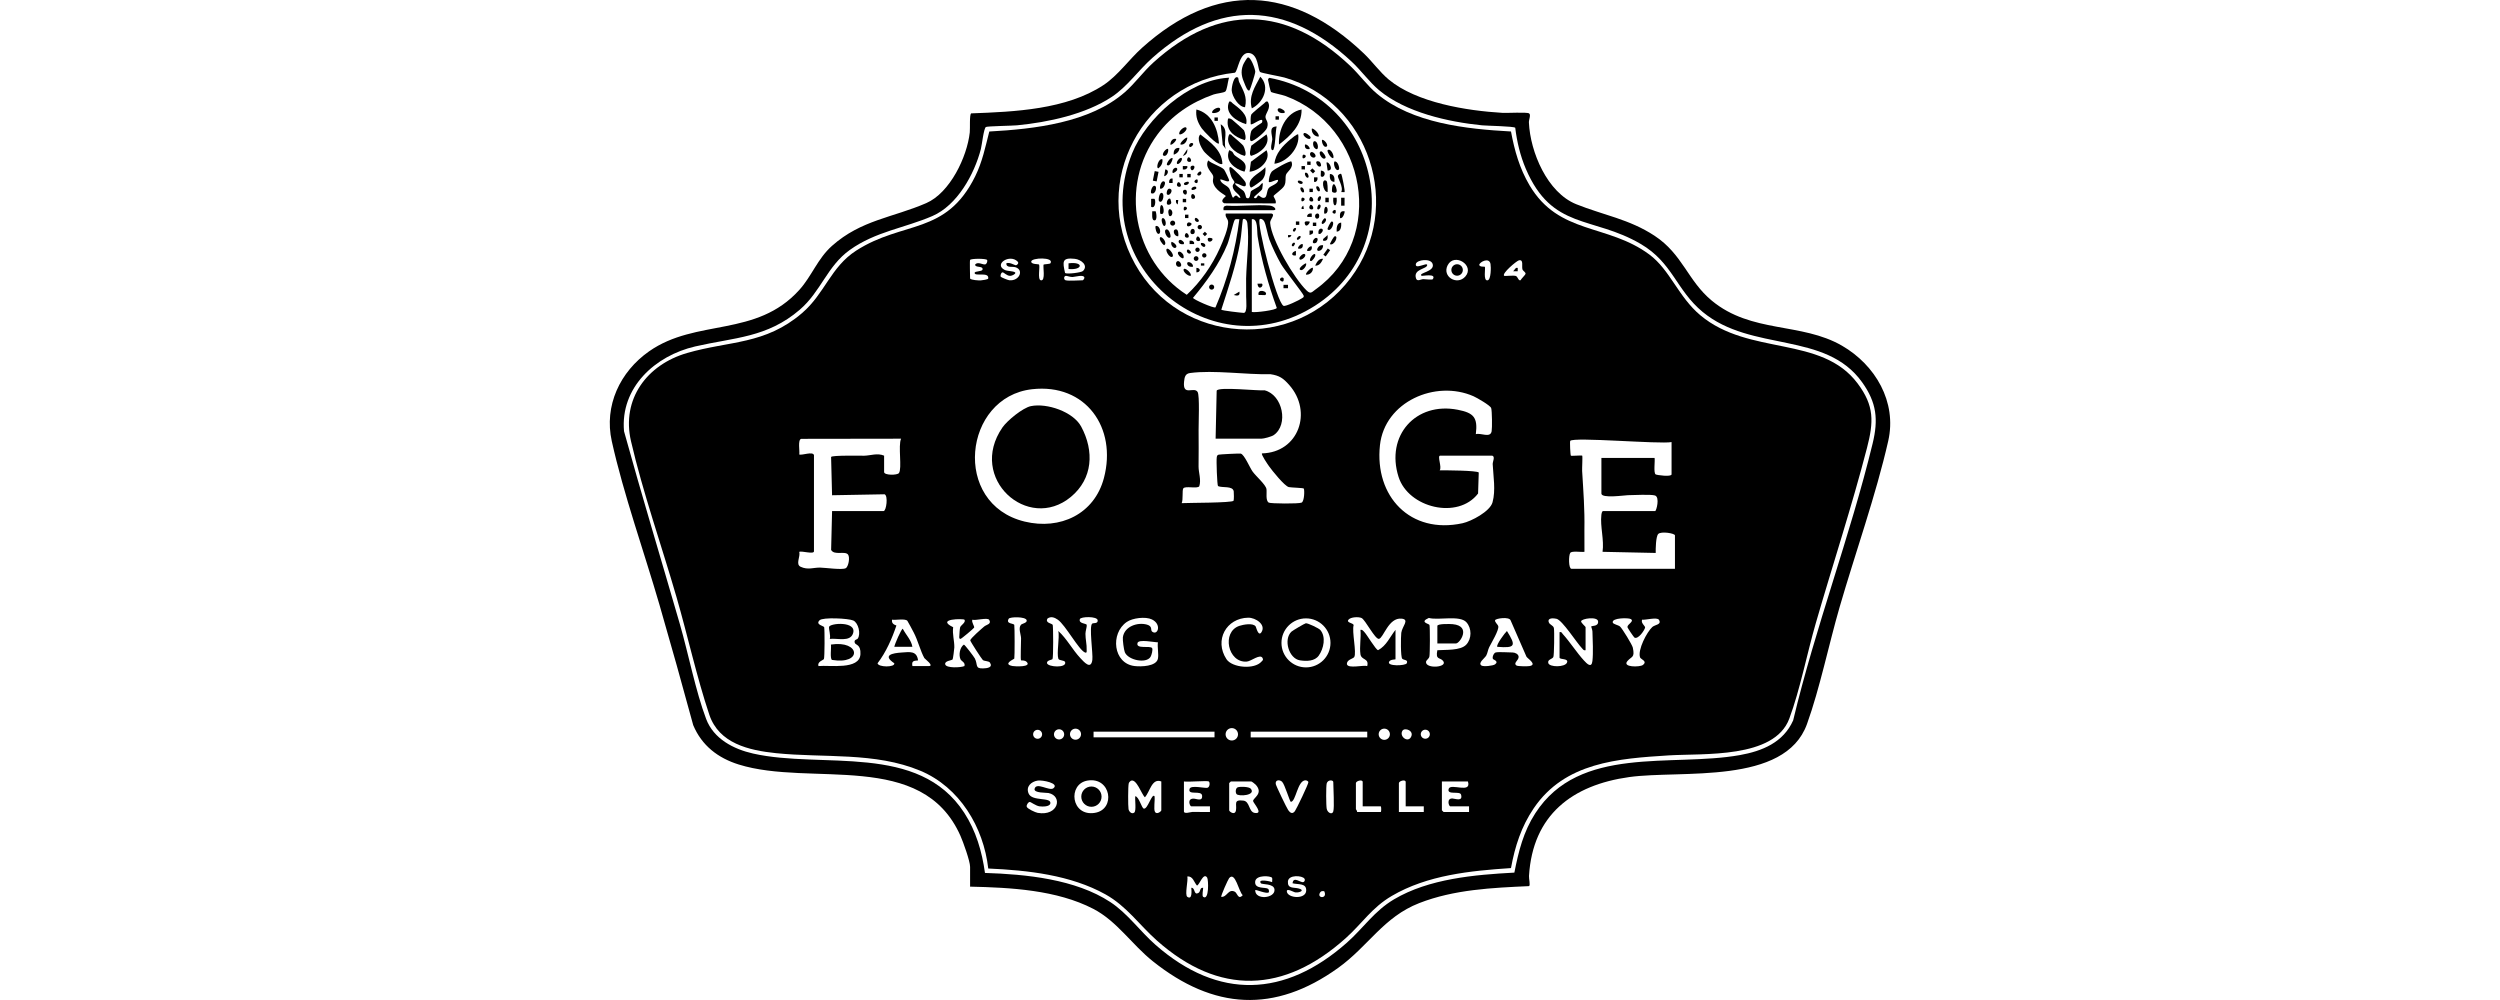 <svg width="160" height="64" viewBox="0 0 160 64" fill="none" xmlns="http://www.w3.org/2000/svg">
<path d="M62.086 56.747V55.48C62.086 55.113 61.64 53.877 61.468 53.491C59.012 47.96 51.906 50.377 47.277 48.928C45.946 48.512 44.913 47.714 44.366 46.41C43.668 43.84 42.951 41.276 42.21 38.719C41.229 35.338 39.906 31.628 39.154 28.236C38.649 25.964 39.682 23.789 41.542 22.485C44.562 20.369 48.393 21.617 51.154 18.557C51.958 17.666 52.324 16.555 53.252 15.731C55.113 14.075 57.156 13.923 59.281 12.999C60.796 12.341 61.894 10.048 62.066 8.471C62.093 8.228 62.037 7.338 62.154 7.256C64.92 7.154 68.248 7.017 70.624 5.444C71.553 4.829 72.252 3.813 73.091 3.06C77.854 -1.216 82.717 -0.933 87.286 3.422C87.833 3.944 88.31 4.617 88.877 5.089C90.666 6.58 93.881 7.087 96.156 7.223C96.459 7.241 97.719 7.165 97.86 7.257C97.996 7.346 97.841 7.653 97.85 7.839C97.936 9.737 99.027 12.325 100.88 13.07C102.605 13.764 104.269 14.022 105.888 15.086C107.692 16.271 108.009 17.961 109.553 19.24C112.098 21.349 115.278 20.615 117.89 22.126C120.017 23.356 121.414 25.718 120.847 28.22C120.063 31.68 118.731 35.416 117.733 38.863C117.044 41.242 116.468 44.057 115.648 46.336C114.232 50.273 107.592 49.271 104.274 49.732C100.625 50.24 98.092 52.153 97.856 56.059C97.845 56.248 97.953 56.654 97.86 56.712C95.495 56.819 93.062 56.928 90.834 57.797C88.542 58.69 87.576 60.557 85.642 61.945C81.567 64.87 77.668 64.62 73.783 61.522C72.433 60.446 71.487 58.951 69.97 58.166C67.63 56.955 64.678 56.803 62.087 56.745L62.086 56.747ZM96.975 8.178C96.91 8.078 95.164 8.052 94.852 8.021C92.685 7.804 89.965 7.195 88.264 5.774C87.635 5.248 87.108 4.504 86.489 3.929C82.351 0.085 77.998 -0.081 73.743 3.712C72.856 4.503 72.149 5.54 71.16 6.197C69.477 7.315 67.085 7.827 65.091 8.02C64.775 8.051 63.196 8.071 63.099 8.128C62.957 8.212 62.844 9.275 62.775 9.542C62.353 11.163 61.262 13.138 59.674 13.826C57.9 14.594 56.038 14.815 54.387 15.997C52.94 17.032 52.542 18.654 51.187 19.82C49.095 21.619 46.991 21.595 44.489 22.173C41.932 22.763 39.69 24.797 39.937 27.598C41.078 31.73 42.324 35.832 43.513 39.95C44.059 41.839 44.521 44.236 45.194 46.016C45.675 47.286 46.94 47.942 48.197 48.227C52.629 49.228 58.781 47.506 61.711 52.018C62.466 53.182 62.849 54.504 63.038 55.868C65.652 55.95 68.824 56.262 71.059 57.731C72.163 58.455 72.972 59.611 73.961 60.477C77.988 64.005 82.242 63.834 86.2 60.332C87.267 59.388 87.945 58.311 89.218 57.557C91.457 56.232 94.371 55.984 96.92 55.847C97.187 54.483 97.5 53.227 98.261 52.047C101.088 47.667 106.977 49.103 111.34 48.328C112.782 48.071 114.132 47.52 114.763 46.103C116.178 40.162 118.415 34.295 119.849 28.382C120.22 26.851 120.111 25.77 119.175 24.463C116.824 21.177 112.113 22.555 108.973 19.966C107.277 18.567 107.057 16.813 105.002 15.611C101.907 13.802 99.331 14.74 97.65 10.799C97.299 9.974 97.082 9.069 96.976 8.179L96.975 8.178Z" fill="black"/>
<path d="M63.248 55.584C62.948 52.935 61.414 50.377 58.899 49.327C56.004 48.118 52.723 48.517 49.669 48.203C47.922 48.023 46.013 47.58 45.396 45.741C44.595 43.353 44.005 40.661 43.296 38.212C42.354 34.959 41.14 31.507 40.384 28.237C39.76 25.538 41.407 23.338 43.968 22.594C46.697 21.802 48.959 22.071 51.331 20.038C52.788 18.79 53.167 17.087 54.793 16.041C57.808 14.102 60.542 15.073 62.414 11.281C62.872 10.355 63.061 9.407 63.315 8.417C66.186 8.259 69.762 7.863 72.007 5.886C72.638 5.332 73.173 4.584 73.815 4.002C78.01 0.202 82.335 0.352 86.417 4.219C87.006 4.777 87.504 5.477 88.119 5.992C90.391 7.894 93.846 8.258 96.703 8.415C96.932 9.643 97.251 10.778 97.891 11.86C99.771 15.039 102.875 14.301 105.556 16.287C106.885 17.272 107.411 18.998 108.829 20.182C111.948 22.788 116.564 21.445 118.884 24.536C119.966 25.977 119.918 26.998 119.486 28.671C118.521 32.403 117.286 36.164 116.212 39.878C115.656 41.8 115.193 44.177 114.513 45.998C113.553 48.567 109.005 48.206 106.796 48.345C103.536 48.551 100.155 48.789 98.16 51.728C97.363 52.902 96.957 54.167 96.703 55.557C94.102 55.731 91.361 55.999 89.073 57.34C87.796 58.089 87.182 59.096 86.127 60.042C82.196 63.569 78.03 63.741 74.033 60.187C72.913 59.191 72.098 57.991 70.752 57.241C68.519 55.998 65.766 55.695 63.249 55.585L63.248 55.584ZM80.637 4.603C80.498 4.415 80.532 3.518 79.991 3.4C79.316 3.254 79.243 4.547 79.03 4.654C73.156 5.274 69.719 11.653 72.645 16.902C75.535 22.085 82.893 22.534 86.446 17.789C89.854 13.235 87.645 6.523 82.199 4.961C81.953 4.891 80.685 4.668 80.637 4.603ZM62.086 16.636C62.054 16.686 62.086 17.648 62.086 17.831C62.18 17.927 62.614 17.952 62.773 17.945C62.86 17.941 63.236 17.885 63.245 17.83C63.325 17.368 62.374 17.717 62.377 17.469C62.379 17.332 62.85 17.397 62.882 17.25C62.94 16.991 62.383 17.158 62.411 16.925C62.584 16.724 62.906 16.958 63.054 16.921C63.162 16.893 63.215 16.701 63.172 16.637C63.105 16.537 62.148 16.539 62.086 16.636H62.086ZM64.404 16.854C64.594 16.751 64.946 16.982 65.019 16.977C65.085 16.972 65.235 16.851 65.13 16.742C64.633 16.227 63.571 16.908 64.304 17.278C64.471 17.362 64.983 17.347 64.981 17.468C64.98 17.546 64.764 17.654 64.658 17.655C64.421 17.658 64.247 17.413 64.152 17.432C64.07 17.448 64.002 17.63 64.05 17.714C64.071 17.75 64.505 17.927 64.593 17.936C65.236 18.003 65.554 17.276 64.987 17.103C64.773 17.037 64.401 17.169 64.404 16.853L64.404 16.854ZM67.227 16.852C67.496 16.437 65.994 16.481 65.998 16.745C66 16.933 66.47 16.89 66.498 16.931C66.579 17.05 66.383 17.891 66.613 17.939C66.941 18.008 66.723 17.003 66.797 16.929C66.812 16.914 67.199 16.895 67.227 16.852ZM69.31 17.343C69.674 16.985 69.184 16.607 68.784 16.564C67.96 16.475 68 16.741 68.164 17.473C68.291 17.561 69.208 17.444 69.31 17.343ZM90.978 17.65C90.744 17.455 91.832 17.4 91.692 16.904C91.577 16.497 90.669 16.628 90.616 16.891C90.537 17.282 91.343 16.765 91.34 16.963C91.336 17.229 90.424 17.202 90.626 17.82C90.7 18.045 90.939 17.866 91.089 17.865C91.198 17.864 91.661 17.929 91.701 17.866C91.954 17.467 91.02 17.685 90.978 17.649V17.65ZM93.779 17.7C94.409 16.988 93.081 16.147 92.652 16.971C92.271 17.706 93.255 18.291 93.779 17.7ZM95.029 17.074C95.09 17.132 94.902 18.011 95.213 17.939C95.43 17.89 95.428 17.077 95.393 16.892C95.305 16.429 94.661 16.785 94.672 16.962C94.734 17.111 95.001 17.046 95.029 17.074ZM96.264 17.65C96.302 17.687 96.858 17.608 97.012 17.662C97.145 17.707 97.165 17.977 97.312 17.939C97.36 17.841 97.624 17.589 97.634 17.531C97.654 17.416 97.468 17.348 97.436 17.237C97.378 17.044 97.533 16.571 97.199 16.666C97.052 16.707 96.107 17.497 96.263 17.649L96.264 17.65ZM68.205 17.939C68.402 17.991 69.03 17.939 69.291 17.939C69.318 17.939 69.415 17.83 69.4 17.759C69.355 17.551 68.816 17.721 68.64 17.729C68.49 17.736 68.268 17.643 68.209 17.654C68.071 17.677 68.071 17.904 68.205 17.94L68.205 17.939ZM80.768 29.017C83.118 28.96 84.026 26.346 82.507 24.635C82.129 24.208 81.889 24.037 81.311 23.949C79.747 23.987 77.686 23.669 76.166 23.873C75.853 23.915 75.81 24.135 75.78 24.428C75.681 25.393 76.416 24.719 76.646 25.083C76.789 25.309 76.704 27.107 76.71 27.535C76.722 28.312 76.71 29.074 76.708 29.851C76.706 30.248 76.887 30.706 76.754 31.121C76.628 31.301 75.856 31.077 75.731 31.257C75.646 31.38 75.732 31.989 75.627 32.202C76.025 32.176 78.861 32.189 78.948 32.047C78.976 32.002 78.974 31.531 78.958 31.442C78.891 31.073 78.22 31.239 77.952 31.109C77.894 31.038 77.838 29.453 77.872 29.27C77.888 29.182 77.895 29.131 77.99 29.099C78.058 29.077 79.345 29.011 79.413 29.032C79.642 29.1 79.978 29.91 80.159 30.169C80.372 30.474 81.009 31.012 81.054 31.302C81.088 31.523 80.983 32.038 81.201 32.167C81.316 32.235 83.123 32.252 83.303 32.167C83.483 32.083 83.497 31.349 83.441 31.267C83.41 31.222 82.624 31.207 82.485 31.174C82.207 31.108 81.416 30.117 81.216 29.836C81.146 29.739 80.692 29.081 80.768 29.017ZM66.053 24.91C61.655 25.406 60.898 32.247 65.578 33.381C67.849 33.932 70.04 32.906 70.651 30.594C71.502 27.376 69.487 24.522 66.053 24.91ZM95.503 29.162H92.172C91.963 29.162 92.303 29.916 92.137 30.102C92.457 30.096 94.544 30.108 94.64 30.242L94.597 31.585C93.306 33.275 90.139 32.505 89.508 30.523C88.664 27.874 90.616 25.699 93.299 26.225C94.316 26.425 94.587 26.712 94.453 27.786C94.784 27.687 95.378 28.057 95.465 27.602C95.504 27.399 95.493 26.294 95.435 26.116C95.38 25.948 94.524 25.457 94.308 25.361C91.876 24.288 88.619 25.706 88.317 28.492C87.962 31.767 90.26 34.215 93.602 33.487C94.165 33.364 95.363 32.732 95.522 32.148C95.734 31.366 95.57 30.491 95.533 29.704C95.525 29.547 95.707 29.223 95.503 29.161L95.503 29.162ZM52.094 29.125V35.28C52.094 35.495 51.319 35.243 51.152 35.316C51.241 35.623 50.895 36.114 51.243 36.275C51.714 36.493 52.063 36.317 52.488 36.326C52.852 36.334 53.884 36.486 54.123 36.367C54.302 36.277 54.412 35.665 54.273 35.49C54.076 35.241 53.393 35.564 53.192 35.195L53.253 32.709H56.547C56.727 32.709 56.853 31.714 56.61 31.634L53.252 31.696L53.19 29.245C53.265 29.127 55.03 29.172 55.319 29.165C55.724 29.155 56.155 28.978 56.583 29.162V30.211C56.583 30.426 57.426 30.424 57.532 30.276C57.744 29.981 57.467 28.522 57.669 28.076L51.271 28.086C51.044 28.161 51.195 28.877 51.153 29.09C51.344 29.152 52.015 28.873 52.094 29.125H52.094ZM106.98 28.293C106.238 28.439 100.681 27.95 100.495 28.216C100.46 28.266 100.502 29.128 100.535 29.162C100.566 29.194 101.228 29.129 101.26 29.161C101.295 29.196 101.247 29.978 101.257 30.142C101.335 31.457 101.426 32.581 101.402 33.901C101.393 34.372 101.414 34.846 101.405 35.316C101.205 35.349 100.6 35.238 100.497 35.385C100.385 35.545 100.384 36.402 100.572 36.402H107.197V34.266C107.197 34.132 106.311 33.985 106.128 34.174C105.971 34.335 105.959 35.145 105.966 35.389L102.563 35.316C102.674 34.564 102.402 33.681 102.487 32.959C102.496 32.886 102.52 32.709 102.599 32.709H105.93C106.004 32.709 106.247 31.809 105.915 31.71C105.64 31.628 104.56 31.687 104.189 31.692C103.97 31.696 102.49 31.916 102.49 31.587V29.306H105.894C105.929 29.517 105.815 30.262 105.961 30.361C106.031 30.408 106.98 30.537 106.98 30.356V28.292V28.293ZM65.348 42.263C65.298 42.214 65.355 41.065 65.348 40.851C65.34 40.599 65.156 40.193 65.344 39.984C65.413 39.906 65.747 39.87 65.707 39.697C65.649 39.451 64.634 39.472 64.559 39.597C64.349 39.946 64.885 39.881 64.914 39.997C64.942 40.115 64.944 42.045 64.915 42.149C64.904 42.187 64.136 42.498 64.804 42.626C64.966 42.657 66.025 42.703 65.716 42.371C65.585 42.231 65.37 42.283 65.349 42.263L65.348 42.263ZM67.734 42.157C67.618 41.807 67.82 40.813 67.734 40.384C68.282 40.883 68.635 41.58 69.145 42.122C69.381 42.373 69.822 42.886 69.91 42.233C69.962 41.844 69.686 40.057 69.904 39.909C69.983 39.855 70.28 39.931 70.251 39.694C70.219 39.43 69.164 39.455 69.111 39.624C69.016 39.925 69.529 39.886 69.55 39.995C69.572 40.104 69.469 40.381 69.469 40.561C69.467 40.913 69.563 41.267 69.546 41.577C69.542 41.659 69.582 41.819 69.436 41.758C69.036 41.591 68.192 40.002 67.698 39.659C67.498 39.521 67.27 39.425 67.043 39.584C66.858 39.879 67.35 39.895 67.375 39.997C67.41 40.142 67.419 42.09 67.36 42.182C67.329 42.231 66.971 42.257 67.01 42.444C67.064 42.696 68.287 42.772 68.168 42.374C68.128 42.244 67.777 42.288 67.734 42.157L67.734 42.157ZM74.106 42.157C74.167 41.873 74.062 41.417 74.106 41.108C73.881 41.112 72.882 40.895 72.803 41.145C72.669 41.571 73.621 41.297 73.735 41.479C73.797 41.576 73.7 41.937 73.631 42.045C73.346 42.49 72.194 42.247 71.988 41.741C71.926 41.589 71.842 40.955 71.864 40.788C71.957 40.09 72.803 39.804 73.407 39.976C73.788 40.085 73.614 40.33 73.738 40.425C74.095 40.7 74.372 39.958 73.723 39.644C73.314 39.446 72.485 39.55 72.115 39.804C71.046 40.534 71.236 42.47 72.622 42.628C73.019 42.674 74 42.658 74.107 42.157H74.106ZM79.886 39.532C78.475 39.559 77.7 40.977 78.493 42.187C78.856 42.741 80.287 42.862 80.736 42.342C80.805 42.262 80.868 42.245 80.808 42.121C80.658 41.812 80.078 42.323 79.789 42.343C78.574 42.429 78.171 40.441 79.317 40.056C79.56 39.974 80.206 39.848 80.366 40.098C80.396 40.144 80.535 40.771 80.734 40.459C81.041 39.974 80.353 39.524 79.886 39.533V39.532ZM87.068 41.868C86.998 41.404 87.119 40.794 87.068 40.311C87.195 40.287 87.246 40.377 87.322 40.455C87.492 40.631 88.044 41.579 88.197 41.612C88.734 41.326 88.956 40.758 89.312 40.311V42.194C89.312 42.215 89.004 42.191 88.911 42.336C88.706 42.661 89.963 42.617 90.035 42.447C90.136 42.209 89.848 42.262 89.745 42.16C89.632 42.049 89.652 40.749 89.682 40.501C89.733 40.088 90.238 39.649 89.703 39.593C88.861 39.507 88.544 40.835 88.254 40.887C88.007 40.931 87.379 39.661 87.139 39.552C86.945 39.464 86.447 39.486 86.305 39.658C86.14 39.856 86.596 39.862 86.634 40.001C86.509 40.415 86.836 41.781 86.67 42.05C86.598 42.168 86.177 42.211 86.204 42.512C86.276 42.811 87.261 42.548 87.502 42.628C87.632 42.111 87.127 42.268 87.067 41.868H87.068ZM93.852 39.826C93.429 39.352 92.044 39.719 91.445 39.548C90.81 39.825 91.468 39.916 91.487 39.998C91.525 40.152 91.519 41.831 91.483 42.011C91.45 42.18 91.266 42.243 91.264 42.374C91.259 42.824 92.69 42.716 92.358 42.299C92.162 42.053 91.858 42.258 91.991 41.614C92.499 41.576 93.476 41.651 93.841 41.256C94.199 40.869 94.197 40.214 93.852 39.827L93.852 39.826ZM95.72 41.759C95.901 41.708 96.555 41.759 96.806 41.759C96.957 41.759 97.179 41.857 97.192 42.03C97.21 42.264 96.818 42.433 97.058 42.594C97.141 42.649 97.764 42.651 97.892 42.628C98.396 42.538 97.78 42.159 97.695 42.03L96.683 39.712C96.603 39.443 95.709 39.579 95.684 39.698C95.659 39.816 95.861 39.966 95.889 40.077C95.949 40.319 95.448 41.142 95.309 41.421C95.225 41.588 95.206 41.798 95.12 41.955C95.025 42.129 94.567 42.429 94.813 42.594C94.943 42.68 95.557 42.611 95.682 42.518C95.949 42.319 95.572 42.212 95.553 42.182C95.481 42.062 95.602 41.793 95.72 41.759ZM54.895 40.87C55.106 40.569 54.938 39.864 54.611 39.713C54.309 39.574 52.664 39.493 52.455 39.695C52.16 39.981 52.728 40.056 52.748 40.142C52.783 40.285 52.781 42.091 52.73 42.179C52.687 42.253 52.286 42.349 52.384 42.628C53.099 42.557 55.011 42.893 55.068 41.87C55.103 41.23 54.753 41.297 54.705 41.139C54.639 40.925 54.846 40.941 54.895 40.871V40.87ZM61.724 39.66C61.676 39.588 59.848 39.585 61.003 40.142C60.94 40.58 61.085 41.005 61.077 41.436C61.075 41.536 60.991 42.168 60.969 42.199C60.912 42.279 60.441 42.284 60.494 42.519C60.552 42.776 61.508 42.729 61.724 42.628C61.796 42.394 61.532 42.324 61.472 42.193C61.348 41.925 61.423 41.432 61.688 41.254C61.745 41.254 62.335 42.031 62.391 42.143C62.596 42.55 62.38 42.794 62.92 42.778C63.176 42.771 63.562 42.722 63.357 42.408C63.285 42.298 63.008 42.321 62.904 42.245C62.844 42.202 62.104 41.061 62.097 40.987C62.086 40.873 62.84 40.223 62.992 40.094C63.127 39.978 63.48 39.946 63.308 39.671C63.2 39.5 62.436 39.734 62.232 39.661C62.158 39.818 62.382 40.084 62.344 40.169C62.321 40.22 61.528 40.889 61.472 40.89C61.361 40.893 61.396 40.736 61.398 40.675C61.402 40.551 61.422 40.243 61.45 40.146C61.488 40.012 61.838 39.834 61.725 39.661L61.724 39.66ZM85.151 41.145C85.151 40.279 84.449 39.576 83.582 39.576C82.716 39.576 82.014 40.279 82.014 41.145C82.014 42.011 82.716 42.713 83.582 42.713C84.449 42.713 85.151 42.011 85.151 41.145ZM101.477 41.614C101.355 41.641 101.331 41.576 101.261 41.504C100.901 41.135 99.993 39.691 99.615 39.602C99.454 39.565 99.031 39.518 99.117 39.81C99.173 40.001 99.413 40.009 99.45 40.202C99.485 40.384 99.467 41.943 99.414 42.05C99.344 42.191 99.021 42.201 99.092 42.44C99.172 42.71 100.153 42.71 100.285 42.412C100.419 42.113 99.811 42.234 99.811 42.085V40.456C99.951 40.423 99.951 40.506 100.016 40.577C100.476 41.082 100.909 41.766 101.368 42.266C101.561 42.477 101.859 42.788 101.915 42.305C101.974 41.801 101.933 40.949 101.916 40.415C101.912 40.295 101.828 40.107 101.838 40.094C101.884 40.036 102.311 40.104 102.278 39.768C102.246 39.433 101.205 39.585 101.191 39.767C101.184 39.856 101.477 40.107 101.477 40.13V41.614V41.614ZM104.603 40.804C104.568 40.784 104.155 40.185 104.155 40.129C104.154 39.943 104.61 39.771 104.375 39.621C104.229 39.528 103.143 39.535 103.215 39.84C103.241 39.952 103.572 39.999 103.682 40.098C103.822 40.223 104.462 41.264 104.501 41.45C104.64 42.112 104.429 41.992 104.158 42.304C103.795 42.721 104.955 42.7 105.139 42.562C105.468 42.314 105.005 42.196 104.964 42.074C104.799 41.589 105.4 40.45 105.747 40.129C105.913 39.976 106.366 39.984 106.173 39.669C106.057 39.48 105.311 39.691 105.097 39.66C104.989 39.872 105.313 40.068 105.286 40.17C105.238 40.353 104.839 40.941 104.603 40.804H104.603ZM58.393 42.628H59.443C59.815 42.628 59.19 42.172 59.158 42.117C58.909 41.672 58.748 40.993 58.478 40.48C58.418 40.366 58.099 39.761 58.07 39.73C57.92 39.574 57.323 39.699 57.09 39.66C57.055 39.882 57.184 39.969 57.37 40.033C57.092 40.861 56.707 41.742 56.164 42.449C56.198 42.71 57.293 42.723 57.235 42.449C56.452 41.924 57.117 41.801 57.707 41.761C58.226 41.725 58.674 41.639 58.756 42.266C58.463 42.291 58.335 42.302 58.394 42.628H58.393ZM69.186 46.988C69.186 46.792 69.028 46.634 68.833 46.634C68.637 46.634 68.479 46.792 68.479 46.988C68.479 47.183 68.637 47.342 68.833 47.342C69.028 47.342 69.186 47.183 69.186 46.988ZM79.233 46.995C79.233 46.776 79.055 46.598 78.835 46.598C78.616 46.598 78.438 46.776 78.438 46.995C78.438 47.215 78.616 47.392 78.835 47.392C79.055 47.392 79.233 47.215 79.233 46.995ZM88.954 46.991C88.954 46.792 88.793 46.632 88.594 46.632C88.396 46.632 88.235 46.793 88.235 46.991C88.235 47.19 88.396 47.351 88.594 47.351C88.793 47.351 88.954 47.19 88.954 46.991ZM66.695 46.995C66.695 46.836 66.566 46.708 66.407 46.708C66.249 46.708 66.12 46.836 66.12 46.995C66.12 47.154 66.249 47.282 66.407 47.282C66.566 47.282 66.695 47.154 66.695 46.995ZM68.107 46.999C68.107 46.819 67.961 46.673 67.781 46.673C67.6 46.673 67.454 46.819 67.454 46.999C67.454 47.179 67.6 47.325 67.781 47.325C67.961 47.325 68.107 47.179 68.107 46.999ZM89.757 46.766C89.537 47.114 90.075 47.544 90.291 47.19C90.548 46.77 89.903 46.535 89.757 46.766ZM91.51 46.99C91.51 46.83 91.38 46.7 91.22 46.7C91.06 46.7 90.93 46.83 90.93 46.99C90.93 47.15 91.06 47.279 91.22 47.279C91.38 47.279 91.51 47.15 91.51 46.99ZM69.988 46.827V47.189H77.729V46.827H69.988ZM80.044 46.827V47.194H87.504V46.827H80.044ZM66.412 49.957C65.994 50.023 65.638 50.344 65.834 50.791C66.059 51.308 67.293 50.997 67.223 51.416C67.186 51.639 66.716 51.628 66.538 51.607C66.294 51.579 65.962 51.313 65.898 51.323C65.803 51.339 65.677 51.519 65.712 51.633C65.75 51.761 66.264 51.997 66.412 52.023C67.74 52.252 68.038 50.947 67.103 50.753C66.963 50.724 66.147 50.767 66.214 50.484C66.322 50.031 67.159 50.644 67.412 50.452C67.831 50.134 66.725 49.909 66.412 49.957ZM69.598 49.957C68.315 50.174 68.537 52.272 70.07 52.023C71.428 51.802 71.109 49.701 69.598 49.957ZM74.324 50.013C73.714 49.78 73.596 50.679 73.274 51.026C73.061 50.844 72.73 49.793 72.369 49.972C72.312 50.015 72.259 50.067 72.239 50.137C72.192 50.295 72.191 51.595 72.226 51.785C72.255 51.938 72.423 52.129 72.589 52.008C72.739 51.899 72.621 51.174 72.659 50.955C72.902 51.002 73.064 51.718 73.203 51.751C73.456 51.811 73.712 50.752 73.889 50.955C73.933 51.186 73.814 51.805 73.924 51.97C74.044 52.151 74.324 51.923 74.324 51.859V50.013H74.324ZM82.053 50.032C81.904 49.889 81.606 49.895 81.648 50.177C81.665 50.29 82.344 51.705 82.445 51.847C82.567 52.02 82.71 52.124 82.872 51.916C82.962 51.799 83.758 50.151 83.737 50.05C83.726 49.998 83.626 49.942 83.56 49.94C83.036 49.928 82.94 51.316 82.615 51.317C82.545 51.317 82.229 50.203 82.053 50.032L82.053 50.032ZM85.33 51.932C85.409 51.655 85.33 50.446 85.33 50.049C85.33 49.915 84.985 49.881 84.91 50.137C84.86 50.31 84.867 51.574 84.911 51.771C84.972 52.036 85.265 52.157 85.33 51.932ZM87.212 51.606V50.049C87.212 49.858 86.778 49.979 86.778 50.121V51.787C86.778 51.811 86.874 51.897 86.85 51.968H88.371C88.416 51.905 88.396 51.606 88.371 51.606H87.212V51.606ZM89.964 51.606V50.049C89.964 49.858 89.529 49.979 89.529 50.121V51.968H91.122V51.606H89.964ZM77.365 50.013C77.267 49.947 76.013 50.062 75.772 50.013V51.932C75.772 52.114 76.198 51.968 76.312 51.964C76.686 51.955 77.064 51.978 77.437 51.968V51.606H76.242C76.152 51.606 75.952 51.113 76.384 51.112C76.57 51.111 76.973 51.327 76.934 50.919C76.899 50.547 75.992 50.935 76.134 50.484C76.218 50.219 77.162 50.476 77.291 50.414C77.448 50.339 77.434 50.06 77.365 50.013ZM78.776 50.013C78.753 50.05 78.668 50.102 78.668 50.122V51.859C78.668 51.946 79.042 52.213 79.102 51.859C79.169 51.468 78.917 51.158 79.576 51.239C80.006 51.292 79.9 51.97 80.313 52.029C80.891 52.112 80.21 51.392 80.198 51.267C80.18 51.075 80.883 50.798 80.372 50.227C80.329 50.178 80.115 50.013 80.079 50.013H78.776L78.776 50.013ZM93.947 50.013H92.281V51.859C92.281 51.867 92.382 51.968 92.39 51.968H94.019V51.606H92.824C92.713 51.606 92.569 51.081 92.958 51.103C93.14 51.113 93.638 51.321 93.507 50.855C93.436 50.6 92.581 50.913 92.716 50.485C92.838 50.098 94.198 50.822 93.947 50.014V50.013ZM77.004 57.398C77.39 57.666 77.345 56.294 77.258 56.165C77.011 55.799 76.753 56.676 76.604 56.673C76.413 56.465 76.353 56.058 75.989 56.095C76.053 56.334 75.81 57.279 75.99 57.398C76.326 57.621 76.252 56.958 76.243 56.818C76.473 56.797 76.412 57.213 76.606 57.183C76.892 57.138 76.736 56.783 77.002 56.819C77.005 56.935 76.912 57.334 77.004 57.398V57.398ZM78.162 57.398C78.534 57.434 78.606 56.854 79.031 57.071C79.185 57.15 79.243 57.622 79.535 57.29C79.285 57.088 79.056 55.739 78.665 56.2C78.597 56.28 78.115 57.352 78.162 57.398ZM81.409 56.178C81.335 56.053 80.371 55.97 80.33 56.425C80.286 56.923 80.989 56.759 81.16 56.885C81.222 56.931 81.222 57.089 81.203 57.108C81.079 57.236 80.378 56.919 80.334 56.964C80.312 57.629 81.621 57.5 81.568 56.931C81.531 56.526 80.766 56.622 80.696 56.529C80.462 56.216 81.339 56.414 81.419 56.456C81.409 56.372 81.447 56.243 81.409 56.178H81.409ZM82.723 56.529C82.775 56.053 83.23 56.502 83.408 56.456C83.485 56.437 83.545 56.333 83.486 56.237C83.354 56.026 82.453 55.962 82.426 56.42C82.399 56.877 82.77 56.784 83.086 56.855C83.549 56.959 83.205 57.146 82.902 57.114C82.792 57.102 82.319 56.8 82.36 57.072C82.423 57.485 83.57 57.58 83.597 57.002C83.62 56.498 83.073 56.627 82.723 56.529L82.723 56.529ZM84.749 57.036C84.648 57.033 84.562 57.009 84.495 57.107C84.224 57.508 85 57.55 84.749 57.036Z" fill="black"/>
<path d="M77.799 28.076L77.867 25.007C77.942 24.732 80.546 25.027 80.932 24.979C82.097 25.274 82.481 27.183 81.517 27.848C81.378 27.944 80.886 28.076 80.732 28.076H77.799V28.076Z" fill="black"/>
<path d="M65.977 25.992C67 25.782 68.681 26.347 69.196 27.302C70.038 28.867 69.948 30.633 68.532 31.805C65.786 34.076 61.913 30.604 64.156 27.358C64.466 26.91 65.46 26.099 65.977 25.992V25.992Z" fill="black"/>
<path d="M53.179 41.252C55.068 40.962 55.207 42.559 53.248 42.235C53.102 42.133 53.214 41.458 53.179 41.252Z" fill="black"/>
<path d="M53.107 40.891C53.174 40.682 53.037 40.274 53.059 40.126C53.097 39.876 54.853 39.733 54.596 40.532C54.409 41.114 53.575 40.826 53.107 40.891Z" fill="black"/>
<path d="M95.829 41.397C95.723 41.298 96.319 40.491 96.444 40.385C97.028 41.321 97.01 41.494 95.829 41.397Z" fill="black"/>
<path d="M91.991 41.18V40.058C91.991 39.908 92.817 39.932 92.972 39.947C94.191 40.061 93.426 41.18 93.186 41.18H91.991Z" fill="black"/>
<path d="M58.393 41.397H57.235C57.261 41.223 57.689 40.24 57.778 40.24C57.975 40.624 58.327 40.967 58.393 41.397H58.393Z" fill="black"/>
<path d="M83.573 39.889C83.7 39.871 84.405 40.211 84.495 40.314C84.883 40.759 84.712 41.517 84.403 41.955C84.143 42.323 83.623 42.327 83.198 42.262C82.48 42.151 82.126 40.917 82.655 40.424C82.725 40.358 83.497 39.9 83.573 39.889Z" fill="black"/>
<path d="M79.221 50.386C79.381 50.333 79.938 50.344 80.05 50.478C80.409 50.906 79.259 50.994 79.134 50.815C79.055 50.701 79.076 50.434 79.222 50.386H79.221Z" fill="black"/>
<path d="M69.851 51.635C70.21 51.635 70.5 51.344 70.5 50.986C70.5 50.627 70.21 50.337 69.851 50.337C69.493 50.337 69.202 50.627 69.202 50.986C69.202 51.344 69.493 51.635 69.851 51.635Z" fill="black"/>
<path d="M93.254 17.646C93.457 17.646 93.622 17.481 93.622 17.278C93.622 17.076 93.457 16.911 93.254 16.911C93.052 16.911 92.887 17.076 92.887 17.278C92.887 17.481 93.052 17.646 93.254 17.646Z" fill="black"/>
<path d="M97.132 17.144C97.147 17.16 97.124 17.302 97.132 17.36H96.843L97.025 17.144C97.064 17.151 97.121 17.132 97.132 17.144V17.144Z" fill="black"/>
<path d="M68.386 17.216V16.853C69.384 16.725 69.304 17.308 68.386 17.216Z" fill="black"/>
<path d="M81.383 13.668C81.641 13.741 81.274 14.038 81.289 14.264C81.363 15.334 82.836 17.836 83.625 18.593C83.888 18.846 83.953 18.697 84.205 18.517C88.75 15.272 87.463 8.045 82.253 6.137C82.069 6.069 81.406 5.934 81.345 5.887C81.314 5.863 81.168 5.214 81.158 5.13C81.148 5.038 81.172 5.037 81.237 4.982C88.26 6.281 90.275 15.654 84.165 19.563C77.616 23.753 69.539 17.079 72.457 9.812C73.363 7.557 76.062 5.149 78.559 4.979C78.713 4.968 78.659 4.96 78.634 5.054C78.579 5.254 78.524 5.773 78.421 5.856C78.315 5.942 77.862 5.979 77.67 6.046C76.237 6.548 74.988 7.38 74.076 8.607C71.632 11.891 72.526 16.666 75.953 18.868C76.843 18.038 77.581 16.981 78.078 15.866C78.252 15.477 78.663 14.531 78.593 14.144C78.566 13.993 78.389 13.865 78.451 13.668H81.383V13.668ZM79.319 14.03C79.231 14.045 79.085 13.981 79.022 14.072C78.932 14.204 78.69 15.298 78.558 15.622C78.047 16.882 77.218 18.025 76.353 19.062C76.361 19.161 77.684 19.748 77.792 19.671C78.564 17.875 79.077 15.974 79.319 14.03ZM78.163 19.82C78.204 19.879 79.416 20.016 79.591 20.025C79.852 20.038 79.749 19.216 79.754 18.99C79.764 18.6 79.741 18.225 79.751 17.827C79.779 16.687 79.963 15.419 79.831 14.279C79.797 13.993 79.555 13.95 79.537 14.072C79.472 14.543 79.453 15.024 79.371 15.493C79.112 16.974 78.621 18.395 78.163 19.82ZM80.116 14.03V19.966C80.327 20.022 81.69 19.847 81.714 19.706C81.18 18.224 80.739 16.703 80.489 15.142C80.434 14.804 80.528 13.951 80.116 14.03ZM80.623 14.03C80.4 14.265 81.701 19.347 82.144 19.573C82.269 19.638 83.176 19.197 83.328 19.088C83.393 19.041 83.455 19.031 83.439 18.929C83.42 18.806 82.195 17.267 81.986 16.902C81.724 16.443 81.427 15.825 81.239 15.332C81.126 15.033 81.029 14.373 80.899 14.152C80.836 14.046 80.686 13.964 80.623 14.03L80.623 14.03Z" fill="black"/>
<path d="M85.836 11.134C85.884 11.169 86.096 12.252 86.053 12.293C86.039 12.307 85.895 12.284 85.837 12.293C86.009 11.978 85.588 11.387 85.625 11.253C85.646 11.176 85.778 11.092 85.836 11.134Z" fill="black"/>
<path d="M84.889 11.574C84.972 11.624 84.978 12.163 84.967 12.292C84.651 12.289 84.539 11.36 84.889 11.574Z" fill="black"/>
<path d="M73.902 10.95L73.781 11.562L74.026 11.611L74.147 10.998L73.902 10.95Z" fill="black"/>
<path d="M73.961 13.523C73.985 13.546 74.114 14.156 73.854 14.102C73.698 14.07 73.745 13.653 73.744 13.523C73.803 13.532 73.946 13.509 73.961 13.523Z" fill="black"/>
<path d="M85.264 12.284C85.214 12.202 85.258 11.783 85.366 11.787C85.461 11.79 85.574 12.133 85.546 12.252C85.513 12.389 85.289 12.325 85.265 12.284L85.264 12.284Z" fill="black"/>
<path d="M75.047 16.419C74.87 16.597 74.483 15.92 74.721 15.914C74.877 15.938 75.147 16.319 75.047 16.419Z" fill="black"/>
<path d="M74.902 15.188C74.72 15.368 74.409 14.729 74.65 14.682C74.841 14.645 74.959 15.132 74.902 15.188Z" fill="black"/>
<path d="M85.836 14.247C85.852 14.46 85.832 14.82 85.547 14.826C85.531 14.614 85.551 14.254 85.836 14.247Z" fill="black"/>
<path d="M84.388 8.744C84.118 8.737 83.931 8.503 83.954 8.238C84.029 8.156 84.483 8.574 84.388 8.744Z" fill="black"/>
<path d="M74.395 12.365C74.553 12.483 74.391 13.08 74.179 12.872C74.112 12.806 74.203 12.221 74.395 12.365Z" fill="black"/>
<path d="M73.885 12.729C73.977 12.789 73.964 13.397 73.672 13.234V12.726C73.734 12.737 73.854 12.708 73.885 12.729V12.729Z" fill="black"/>
<path d="M85.691 10.844C85.501 11.034 85.305 10.519 85.402 10.338C85.624 10.273 85.754 10.781 85.691 10.844Z" fill="black"/>
<path d="M74.395 10.193C74.424 10.433 74.324 10.623 74.142 10.77C73.956 10.783 74.146 10.103 74.395 10.193Z" fill="black"/>
<path d="M75.916 8.166C76.045 8.296 75.647 8.651 75.483 8.599C75.389 8.407 75.807 8.055 75.916 8.166Z" fill="black"/>
<path d="M85.401 11.64C85.121 11.636 85.085 11.36 85.113 11.134C85.394 11.139 85.43 11.415 85.401 11.64Z" fill="black"/>
<path d="M84.968 14.681C84.921 14.636 85.166 14.18 85.221 14.176C85.486 14.155 85.185 14.889 84.968 14.681Z" fill="black"/>
<path d="M84.116 9.45C84.022 9.347 83.996 9.031 84.135 9.036C84.398 9.045 84.446 9.813 84.116 9.45Z" fill="black"/>
<path d="M85.329 10.12C85.153 10.147 84.911 9.668 84.968 9.614C85.143 9.449 85.416 9.949 85.329 10.12Z" fill="black"/>
<path d="M73.961 11.93C74.04 12.008 73.944 12.492 73.672 12.364C73.609 12.226 73.779 11.75 73.961 11.93Z" fill="black"/>
<path d="M76.206 17.65C76.041 17.699 75.645 17.351 75.772 17.216C75.86 17.122 76.281 17.483 76.206 17.65Z" fill="black"/>
<path d="M85.833 12.653L85.833 13.161L86.051 13.161L86.052 12.653L85.833 12.653Z" fill="black"/>
<path d="M85.112 15.622C85.154 15.522 85.354 15.119 85.438 15.117C85.689 15.113 85.374 15.764 85.112 15.622Z" fill="black"/>
<path d="M73.962 14.465C74.253 14.4 74.342 14.968 74.142 14.97C74.016 14.971 73.911 14.589 73.962 14.465Z" fill="black"/>
<path d="M84.026 17.144C84.056 17.38 83.833 17.607 83.592 17.577C83.509 17.5 83.949 17.06 84.026 17.144Z" fill="black"/>
<path d="M84.678 16.564C84.582 16.77 84.444 17.031 84.171 16.997C84.267 16.791 84.405 16.53 84.678 16.564Z" fill="black"/>
<path d="M84.822 10.12C84.625 10.31 84.283 9.676 84.569 9.687C84.629 9.69 84.914 10.032 84.822 10.12Z" fill="black"/>
<path d="M84.968 10.916L84.895 10.41C85.013 10.275 85.425 10.921 84.968 10.916Z" fill="black"/>
<path d="M74.251 15.189C74.35 15.084 74.745 15.558 74.505 15.694C74.379 15.627 74.149 15.299 74.251 15.189Z" fill="black"/>
<path d="M83.447 8.528C83.538 8.437 83.878 8.722 83.88 8.781C83.893 9.089 83.286 8.69 83.447 8.528Z" fill="black"/>
<path d="M75.989 8.817C75.973 9.039 75.806 9.295 75.555 9.251C75.471 9.176 75.909 8.735 75.989 8.817Z" fill="black"/>
<path d="M74.395 13.161C74.478 13.241 74.575 13.836 74.251 13.668C74.246 13.607 74.2 12.974 74.395 13.161Z" fill="black"/>
<path d="M85.546 12.654C85.61 13.305 85.266 13.305 85.33 12.654H85.546Z" fill="black"/>
<path d="M75.482 9.469C75.487 9.689 75.308 9.837 75.12 9.903C75.088 9.646 75.196 9.436 75.482 9.469Z" fill="black"/>
<path d="M75.41 16.13C75.507 16.038 75.709 16.214 75.741 16.342C75.862 16.816 75.255 16.275 75.41 16.13Z" fill="black"/>
<path d="M75.409 15.116C75.168 15.159 75.004 14.738 75.23 14.682C75.425 14.633 75.431 15.009 75.409 15.116Z" fill="black"/>
<path d="M74.54 11.641C74.615 11.709 74.477 12.128 74.251 12.075C74.192 11.954 74.344 11.462 74.54 11.641Z" fill="black"/>
<path d="M74.757 9.541C74.806 9.69 74.679 10.009 74.505 9.975C74.253 9.925 74.658 9.435 74.757 9.541Z" fill="black"/>
<path d="M74.578 10.845C74.877 10.872 74.727 11.241 74.505 11.278L74.578 10.845Z" fill="black"/>
<path d="M75.374 16.709C75.516 16.676 75.709 17.02 75.517 17.07C75.233 17.143 75.191 16.752 75.374 16.709Z" fill="black"/>
<path d="M74.432 13.959C74.608 13.968 74.687 14.47 74.504 14.463C74.403 14.458 74.248 13.949 74.432 13.959Z" fill="black"/>
<path d="M83.591 16.854C83.647 17.007 83.4 17.312 83.267 17.288C82.959 17.23 83.56 16.814 83.591 16.854Z" fill="black"/>
<path d="M86.053 13.523C86.084 13.551 85.957 14.027 85.764 13.957C85.742 13.722 85.742 13.468 86.053 13.523Z" fill="black"/>
<path d="M84.606 8.962C84.706 8.857 85.111 9.347 84.858 9.396C84.698 9.427 84.58 9.093 84.606 8.962Z" fill="black"/>
<path d="M84.677 15.695C84.689 16.146 84.084 16.17 84.383 15.798C84.46 15.702 84.56 15.681 84.677 15.695Z" fill="black"/>
<path d="M75.047 10.12C75.06 10.243 74.858 10.715 74.686 10.554C74.625 10.497 74.876 10.059 75.047 10.12Z" fill="black"/>
<path d="M74.831 13.812C74.802 13.791 74.696 13.434 74.867 13.38C75.16 13.486 75.007 13.942 74.831 13.812Z" fill="black"/>
<path d="M74.686 12.437C74.639 12.39 74.688 12.036 74.865 12.076C75.143 12.138 74.851 12.603 74.686 12.437Z" fill="black"/>
<path d="M74.902 12.727C74.928 12.857 75.038 13.023 74.865 13.088C74.515 13.221 74.722 12.592 74.902 12.727Z" fill="black"/>
<path d="M84.171 16.275C84.238 16.405 83.978 16.702 83.918 16.707C83.669 16.727 84.049 16.146 84.171 16.275Z" fill="black"/>
<path d="M75.989 9.541C76.004 9.772 75.923 9.919 75.7 9.975L75.989 9.541Z" fill="black"/>
<path d="M75.264 15.84C75.134 15.969 74.881 15.677 74.976 15.478C75.111 15.495 75.379 15.725 75.264 15.84Z" fill="black"/>
<path d="M84.534 11.278C84.513 11.258 84.546 10.997 84.534 10.917C84.985 10.954 84.72 11.463 84.534 11.278Z" fill="black"/>
<path d="M84.751 13.668C84.73 13.563 84.749 13.234 84.859 13.235C85.014 13.236 85.03 13.733 84.751 13.668Z" fill="black"/>
<path d="M84.171 10.047C84.02 10.198 83.731 9.911 83.882 9.758C83.998 9.641 84.288 9.93 84.171 10.047Z" fill="black"/>
<path d="M83.519 16.275C83.653 16.416 83.161 16.791 83.159 16.528C83.159 16.429 83.418 16.169 83.519 16.275Z" fill="black"/>
<path d="M75.264 8.89C75.346 8.966 74.981 9.332 74.903 9.251C74.909 9.055 75.032 8.838 75.264 8.89Z" fill="black"/>
<path d="M75.05 14.442C75.14 14.442 75.212 14.369 75.212 14.28C75.212 14.19 75.14 14.118 75.05 14.118C74.961 14.118 74.888 14.19 74.888 14.28C74.888 14.369 74.961 14.442 75.05 14.442Z" fill="black"/>
<path d="M84.978 15.903L84.693 16.305L84.845 16.412L85.129 16.011L84.978 15.903Z" fill="black"/>
<path d="M76.35 17.07C75.917 17.148 75.851 16.627 76.206 16.817C76.29 16.862 76.371 16.965 76.35 17.07Z" fill="black"/>
<path d="M84.389 14.971C84.288 14.442 84.959 14.604 84.496 14.971H84.389Z" fill="black"/>
<path d="M75.771 15.622C75.242 15.723 75.405 15.053 75.771 15.515V15.622Z" fill="black"/>
<path d="M84.316 15.261C84.358 15.303 84.303 15.514 84.207 15.55C83.822 15.689 84.123 15.07 84.316 15.261Z" fill="black"/>
<path d="M84.533 10.627C84.34 10.818 84.04 10.198 84.424 10.338C84.52 10.373 84.575 10.584 84.533 10.627Z" fill="black"/>
<path d="M75.626 10.12C75.725 10.223 75.431 10.579 75.337 10.482C75.239 10.379 75.533 10.024 75.626 10.12Z" fill="black"/>
<path d="M76.422 14.682C76.468 14.715 76.502 14.929 76.386 14.97C76.064 15.085 76.173 14.504 76.422 14.682Z" fill="black"/>
<path d="M75.048 11.061C74.969 10.751 75.397 10.607 75.337 10.879C75.324 10.939 75.1 11.115 75.048 11.061Z" fill="black"/>
<path d="M76.551 16.699C76.635 16.699 76.703 16.631 76.703 16.547C76.703 16.463 76.635 16.395 76.551 16.395C76.467 16.395 76.399 16.463 76.399 16.547C76.399 16.631 76.467 16.699 76.551 16.699Z" fill="black"/>
<path d="M84.678 15.405V15.298L84.967 15.044C84.993 15.29 84.947 15.448 84.678 15.405Z" fill="black"/>
<path d="M85.04 12.654H84.823V12.944H85.04V12.654Z" fill="black"/>
<path d="M84.606 14.319C84.535 14.243 84.691 14.011 84.787 13.959C85.018 14.043 84.691 14.41 84.606 14.319Z" fill="black"/>
<path d="M83.808 9.541C83.582 9.574 83.487 9.471 83.519 9.252C83.653 9.202 83.875 9.478 83.808 9.541Z" fill="black"/>
<path d="M83.953 15.768C83.986 15.987 83.891 16.09 83.664 16.057C83.598 15.994 83.819 15.719 83.953 15.768Z" fill="black"/>
<path d="M84.387 13.957C84.159 14.12 84.077 13.714 84.281 13.668C84.478 13.624 84.44 13.92 84.387 13.957Z" fill="black"/>
<path d="M76.64 16.124C76.718 16.124 76.781 16.061 76.781 15.984C76.781 15.906 76.718 15.843 76.64 15.843C76.563 15.843 76.5 15.906 76.5 15.984C76.5 16.061 76.563 16.124 76.64 16.124Z" fill="black"/>
<path d="M83.374 15.623C83.407 15.842 83.312 15.945 83.085 15.912C83.019 15.849 83.24 15.574 83.374 15.623Z" fill="black"/>
<path d="M83.808 14.175C83.88 14.241 83.607 14.597 83.52 14.355C83.437 14.125 83.62 14.166 83.808 14.175Z" fill="black"/>
<path d="M77.075 16.486C77.153 16.486 77.215 16.423 77.215 16.346C77.215 16.268 77.153 16.205 77.075 16.205C76.997 16.205 76.934 16.268 76.934 16.346C76.934 16.423 76.997 16.486 77.075 16.486Z" fill="black"/>
<path d="M84.316 11.351C84.333 11.485 84.32 11.563 84.206 11.64H84.099V11.351H84.316Z" fill="black"/>
<path d="M75.989 10.627V10.735C75.912 10.848 75.833 10.861 75.7 10.844V10.627H75.989Z" fill="black"/>
<path d="M76.423 15.622H76.134V15.406C76.267 15.389 76.346 15.401 76.423 15.515V15.622H76.423Z" fill="black"/>
<path d="M83.953 13.668V13.885H83.664V13.778C83.741 13.664 83.82 13.651 83.953 13.668Z" fill="black"/>
<path d="M76.279 12.438C76.41 12.334 76.61 12.677 76.386 12.726C76.197 12.768 76.218 12.486 76.279 12.438Z" fill="black"/>
<path d="M75.916 12.436C75.785 12.54 75.585 12.197 75.809 12.148C75.998 12.106 75.977 12.388 75.916 12.436Z" fill="black"/>
<path d="M76.858 15.551C77.317 15.509 77.148 16.055 76.858 15.658V15.551Z" fill="black"/>
<path d="M75.047 11.424V11.713H74.831C74.814 11.579 74.826 11.501 74.94 11.424H75.047V11.424Z" fill="black"/>
<path d="M82.94 16.346C82.595 16.407 82.647 16.123 82.939 16.057V16.346H82.94Z" fill="black"/>
<path d="M76.423 10.627C76.519 10.723 76.296 11.057 76.207 10.807C76.13 10.594 76.368 10.573 76.423 10.627Z" fill="black"/>
<path d="M83.991 10.775L83.846 10.921L84.029 11.102L84.174 10.956L83.991 10.775Z" fill="black"/>
<path d="M84.026 12.871C83.971 12.925 83.733 12.905 83.81 12.691C83.899 12.441 84.121 12.776 84.026 12.871Z" fill="black"/>
<path d="M76.569 17.432V17.143C76.857 17.145 76.853 17.432 76.569 17.432Z" fill="black"/>
<path d="M76.061 15.188C76.006 15.242 75.768 15.222 75.844 15.008C75.934 14.758 76.156 15.093 76.061 15.188Z" fill="black"/>
<path d="M83.447 12.292C83.31 12.439 83.086 11.908 83.337 12.003C83.43 12.038 83.491 12.244 83.447 12.292Z" fill="black"/>
<path d="M84.46 12.22C84.324 12.367 84.1 11.836 84.351 11.931C84.444 11.966 84.505 12.171 84.46 12.22Z" fill="black"/>
<path d="M84.026 14.754C84.068 14.979 83.991 14.968 83.81 15.043V14.754H84.026Z" fill="black"/>
<path d="M76.785 15.405C76.73 15.459 76.492 15.439 76.569 15.225C76.659 14.975 76.88 15.31 76.785 15.405Z" fill="black"/>
<path d="M83.736 11.351C83.599 11.498 83.375 10.967 83.627 11.062C83.72 11.097 83.781 11.302 83.736 11.351Z" fill="black"/>
<path d="M75.554 11.93C75.499 11.984 75.261 11.963 75.338 11.75C75.428 11.5 75.649 11.835 75.554 11.93Z" fill="black"/>
<path d="M75.989 14.464C75.935 14.409 75.956 14.171 76.169 14.248C76.419 14.338 76.085 14.559 75.989 14.464Z" fill="black"/>
<path d="M84.026 13.378C83.971 13.432 83.733 13.412 83.81 13.198C83.899 12.948 84.121 13.283 84.026 13.378Z" fill="black"/>
<path d="M76.206 10.337C76.151 10.392 75.913 10.371 75.989 10.157C76.079 9.908 76.301 10.242 76.206 10.337Z" fill="black"/>
<path d="M83.085 11.569C83.133 11.524 83.372 11.602 83.373 11.677C83.375 11.893 82.947 11.697 83.085 11.569Z" fill="black"/>
<path d="M75.48 11.133L75.479 11.35L75.696 11.351L75.697 11.133L75.48 11.133Z" fill="black"/>
<path d="M76.061 11.641C76.199 11.769 75.771 11.965 75.773 11.749C75.774 11.675 76.013 11.597 76.061 11.641Z" fill="black"/>
<path d="M75.986 11.132L75.985 11.349L76.203 11.35L76.204 11.133L75.986 11.132Z" fill="black"/>
<path d="M83.806 12.074L83.805 12.291L84.022 12.292L84.023 12.074L83.806 12.074Z" fill="black"/>
<path d="M75.842 13.739L75.841 13.956L76.058 13.957L76.059 13.739L75.842 13.739Z" fill="black"/>
<path d="M84.533 12.582C84.578 12.63 84.499 12.869 84.425 12.87C84.209 12.872 84.404 12.444 84.533 12.582Z" fill="black"/>
<path d="M82.937 14.173L82.936 14.391L83.154 14.391L83.154 14.174L82.937 14.173Z" fill="black"/>
<path d="M83.299 10.626L83.298 10.843L83.516 10.844L83.516 10.627L83.299 10.626Z" fill="black"/>
<path d="M84.023 14.246L84.022 14.463L84.24 14.464L84.24 14.246L84.023 14.246Z" fill="black"/>
<path d="M75.697 12.725L75.696 12.943L75.913 12.943L75.914 12.726L75.697 12.725Z" fill="black"/>
<path d="M83.661 10.336L83.66 10.553L83.878 10.554L83.879 10.337L83.661 10.336Z" fill="black"/>
<path d="M84.316 13.378C84.271 13.33 84.35 13.091 84.425 13.09C84.641 13.088 84.445 13.515 84.316 13.378Z" fill="black"/>
<path d="M76.279 12.147C76.141 12.019 76.569 11.823 76.567 12.039C76.566 12.113 76.327 12.192 76.279 12.147Z" fill="black"/>
<path d="M76.713 14.174C76.591 14.283 76.387 14.082 76.496 13.958C76.564 13.88 76.79 14.105 76.713 14.174Z" fill="black"/>
<path d="M77.112 14.828L76.967 14.973L77.112 15.119L77.258 14.973L77.112 14.828Z" fill="black"/>
<path d="M76.858 10.989C76.967 11.113 76.763 11.315 76.641 11.206C76.564 11.137 76.789 10.912 76.858 10.989Z" fill="black"/>
<path d="M76.35 9.18C76.428 9.249 76.202 9.474 76.134 9.396C76.025 9.272 76.228 9.071 76.35 9.18Z" fill="black"/>
<path d="M76.206 16.201C76.084 16.31 75.88 16.109 75.989 15.985C76.057 15.907 76.283 16.132 76.206 16.201Z" fill="black"/>
<path d="M83.229 15.116C83.303 15.189 83.088 15.407 83.013 15.333C82.937 15.259 83.154 15.043 83.229 15.116Z" fill="black"/>
<path d="M83.375 10.12C83.35 10.093 83.329 9.849 83.482 9.904C83.706 9.984 83.445 10.195 83.375 10.12Z" fill="black"/>
<path d="M76.64 11.496C76.665 11.523 76.686 11.767 76.533 11.712C76.309 11.632 76.57 11.421 76.64 11.496Z" fill="black"/>
<path d="M83.302 12.871C83.278 12.844 83.257 12.6 83.41 12.655C83.633 12.735 83.373 12.947 83.302 12.871Z" fill="black"/>
<path d="M85.474 13.451C85.499 13.478 85.52 13.722 85.367 13.667C85.143 13.587 85.404 13.375 85.474 13.451Z" fill="black"/>
<path d="M75.772 13.45C75.747 13.423 75.726 13.179 75.879 13.234C76.103 13.314 75.842 13.526 75.772 13.45Z" fill="black"/>
<path d="M75.409 12.799L75.374 13.088C75.262 13.011 75.248 12.933 75.265 12.799H75.409Z" fill="black"/>
<path d="M82.868 15.551C82.909 15.592 82.807 15.766 82.759 15.766C82.559 15.766 82.758 15.441 82.868 15.551Z" fill="black"/>
<path d="M82.94 14.609C82.981 14.651 82.879 14.825 82.831 14.825C82.631 14.825 82.83 14.5 82.94 14.609Z" fill="black"/>
<path d="M77.075 16.854H76.858V16.998H77.075V16.854Z" fill="black"/>
<path d="M82.651 15.044C82.626 15.149 82.534 15.21 82.434 15.188V15.044H82.651V15.044Z" fill="black"/>
<path d="M83.447 13.378H83.302C83.279 13.271 83.334 13.227 83.411 13.161L83.447 13.378Z" fill="black"/>
<path d="M78.089 11.496C78.155 11.782 78.499 11.832 78.658 12.049C78.748 12.174 78.846 12.657 78.921 12.653C78.944 12.652 79.022 12.502 79.127 12.518C79.21 12.532 79.257 12.698 79.392 12.654C79.307 12.375 78.936 12.285 78.895 11.948C78.876 11.795 79 11.739 79.005 11.675C79.011 11.6 78.849 11.432 78.81 11.318C78.787 11.251 78.551 10.607 78.776 10.7C78.9 10.753 79.695 11.539 79.726 11.71C79.817 12.217 79.217 11.65 79.031 11.749C79.146 11.956 79.496 12.109 79.612 12.254C79.697 12.361 79.741 12.64 79.759 12.651C80.041 12.834 79.996 12.345 80.064 12.24C80.099 12.186 80.467 12.009 80.569 11.932C80.732 11.807 80.888 11.463 80.786 12.056C80.808 12.206 80.178 12.58 80.262 12.655C80.407 12.784 80.501 12.506 80.515 12.507C80.656 12.523 80.745 12.718 80.941 12.65C81.098 12.596 81.062 12.206 81.2 12.037C81.317 11.893 81.697 11.808 81.782 11.604C81.893 11.336 81.309 11.745 81.203 11.641C81.198 11.441 81.264 11.151 81.385 10.991C81.482 10.864 82.564 10.252 82.651 10.338C82.82 10.752 82.36 10.991 82.303 11.185C82.241 11.399 82.326 11.618 82.2 11.879C82.092 12.101 81.514 12.483 81.509 12.546C81.504 12.608 81.716 12.861 81.637 13.017L78.353 13.011C78.02 12.842 78.451 12.589 78.45 12.547C78.448 12.483 77.719 12.188 77.629 11.631C77.608 11.504 77.674 11.371 77.642 11.262C77.575 11.03 77.079 10.689 77.328 10.267C77.558 10.485 78.154 10.65 78.339 10.849C78.391 10.906 78.668 11.496 78.666 11.534C78.653 11.754 78.187 11.421 78.089 11.498L78.089 11.496Z" fill="black"/>
<path d="M81.129 6.5C81.393 6.884 80.988 7.245 80.99 7.478C80.991 7.689 81.213 7.778 81.097 8.168C81.024 8.411 80.267 9.04 80.079 9.032C79.924 9.026 80.043 8.472 80.082 8.385C80.165 8.196 80.754 7.884 80.769 7.839C80.925 7.364 80.144 8.056 80.044 7.948C80.049 7.743 80.011 7.508 80.092 7.314C80.112 7.264 80.805 6.691 80.912 6.608C80.984 6.551 81.005 6.468 81.129 6.5Z" fill="black"/>
<path d="M83.302 7.007C83.316 8.017 82.591 8.689 81.855 9.252C81.8 8.302 82.314 7.187 83.302 7.007Z" fill="black"/>
<path d="M78.016 9.178C77.894 9.31 77.007 8.352 76.914 8.218C76.652 7.842 76.513 7.475 76.569 7.007C77.555 7.259 77.945 8.241 78.016 9.178Z" fill="black"/>
<path d="M83.085 8.6C83.22 9.441 82.376 10.378 81.565 10.482C81.619 9.827 82.102 9.328 82.577 8.925C82.652 8.861 83.022 8.553 83.085 8.601V8.6Z" fill="black"/>
<path d="M78.233 10.482C78.072 10.65 77.172 9.855 77.045 9.68C76.868 9.434 76.56 8.866 76.821 8.602C77.442 9.087 78.204 9.607 78.233 10.482Z" fill="black"/>
<path d="M79.97 5.776C79.85 5.893 79.699 5.46 79.669 5.391C79.479 4.957 79.382 4.628 79.552 4.163C79.585 4.073 79.805 3.691 79.864 3.677C80.047 3.631 80.332 4.416 80.337 4.584C80.341 4.714 80.015 5.732 79.97 5.776V5.776Z" fill="black"/>
<path d="M80.117 6.935C79.897 6.16 80.314 5.567 80.659 4.909C81.311 5.555 80.855 6.573 80.117 6.935Z" fill="black"/>
<path d="M79.247 4.979C79.257 4.988 79.263 5.158 79.305 5.246C79.57 5.817 79.841 6.177 79.682 6.862C79.263 6.846 78.861 6.171 78.829 5.796C78.813 5.606 78.968 4.743 79.247 4.979Z" fill="black"/>
<path d="M78.306 13.451C78.286 13.277 78.307 13.193 78.487 13.161C79.378 13.221 80.365 13.081 81.243 13.156C81.584 13.186 81.74 13.451 81.528 13.451H78.306H78.306Z" fill="black"/>
<path d="M79.754 7.948C79.131 7.762 78.334 7.25 78.668 6.5C78.792 6.468 78.813 6.551 78.886 6.608C79.312 6.941 79.902 7.336 79.754 7.948Z" fill="black"/>
<path d="M78.596 7.587C78.709 7.566 78.764 7.598 78.853 7.655C78.903 7.688 79.588 8.297 79.615 8.341C79.674 8.439 79.796 8.931 79.644 8.962C78.995 8.756 78.431 8.358 78.596 7.587V7.587Z" fill="black"/>
<path d="M81.057 8.6C81.346 9.257 80.638 9.81 80.084 9.974C79.897 9.927 80.069 9.448 80.081 9.325L81.057 8.6Z" fill="black"/>
<path d="M81.057 9.614C81.373 10.264 80.574 10.947 79.972 10.989L80.059 10.352L81.057 9.614Z" fill="black"/>
<path d="M78.669 8.6C78.793 8.568 78.814 8.651 78.886 8.708C78.992 8.79 79.525 9.255 79.571 9.326C79.641 9.434 79.821 9.938 79.644 9.975C79.075 9.818 78.368 9.251 78.669 8.6Z" fill="black"/>
<path d="M78.862 9.71C78.924 9.766 78.948 9.878 79.026 9.942C79.376 10.232 79.925 10.385 79.644 10.989C79.036 10.816 78.371 10.323 78.669 9.613C78.683 9.603 78.831 9.682 78.862 9.71H78.862Z" fill="black"/>
<path d="M80.984 10.699C81.012 10.997 80.981 11.248 80.8 11.491C80.727 11.588 80.134 12.003 80.08 12.001C79.998 11.997 79.971 11.843 79.975 11.757C79.993 11.311 80.71 11.034 80.984 10.699Z" fill="black"/>
<path d="M81.709 8.093C81.633 8.273 81.62 9.613 81.456 9.612C81.241 9.61 81.426 9.042 81.426 8.926C81.427 8.607 81.169 8.097 81.709 8.094V8.093Z" fill="black"/>
<path d="M78.451 9.541L78.255 9.269L78.125 7.95C78.7 8.314 78.248 8.957 78.451 9.541L78.451 9.541Z" fill="black"/>
<path d="M77.582 7.224C77.5 7.035 78.05 6.755 78.088 6.972C78.126 7.179 77.734 7.272 77.582 7.224Z" fill="black"/>
<path d="M82.216 7.224C81.652 7.348 81.634 6.701 82.097 7.016C82.184 7.075 82.241 7.103 82.216 7.224Z" fill="black"/>
<path d="M76.785 14.676C76.863 14.676 76.926 14.613 76.926 14.536C76.926 14.458 76.863 14.395 76.785 14.395C76.707 14.395 76.645 14.458 76.645 14.536C76.645 14.613 76.707 14.676 76.785 14.676Z" fill="black"/>
<path d="M77.581 15.261C77.696 15.4 77.294 15.63 77.294 15.297C77.294 15.177 77.554 15.228 77.581 15.261Z" fill="black"/>
<path d="M77.943 7.517L77.726 7.517L77.727 7.735L77.944 7.734L77.943 7.517Z" fill="black"/>
<path d="M81.634 7.44L81.633 7.658L81.85 7.658L81.851 7.441L81.634 7.44Z" fill="black"/>
<path d="M79.319 18.664C79.382 18.959 79.177 18.938 78.958 18.88L79.319 18.664Z" fill="black"/>
<path d="M77.546 18.538C77.636 18.538 77.709 18.465 77.709 18.374C77.709 18.284 77.636 18.211 77.546 18.211C77.456 18.211 77.382 18.284 77.382 18.374C77.382 18.465 77.456 18.538 77.546 18.538Z" fill="black"/>
<path d="M80.985 18.88C80.962 18.902 80.641 18.867 80.55 18.88C80.444 18.422 81.216 18.651 80.985 18.88Z" fill="black"/>
<path d="M80.767 18.157C80.912 18.302 80.535 18.642 80.478 18.157C80.548 18.167 80.749 18.139 80.767 18.157Z" fill="black"/>
<path d="M82.433 18.229H82.144V18.446H82.433V18.229Z" fill="black"/>
<path d="M82.143 17.795C82.165 17.817 82.19 18.07 82.036 18.011C81.773 17.912 82.017 17.669 82.143 17.795Z" fill="black"/>
</svg>
